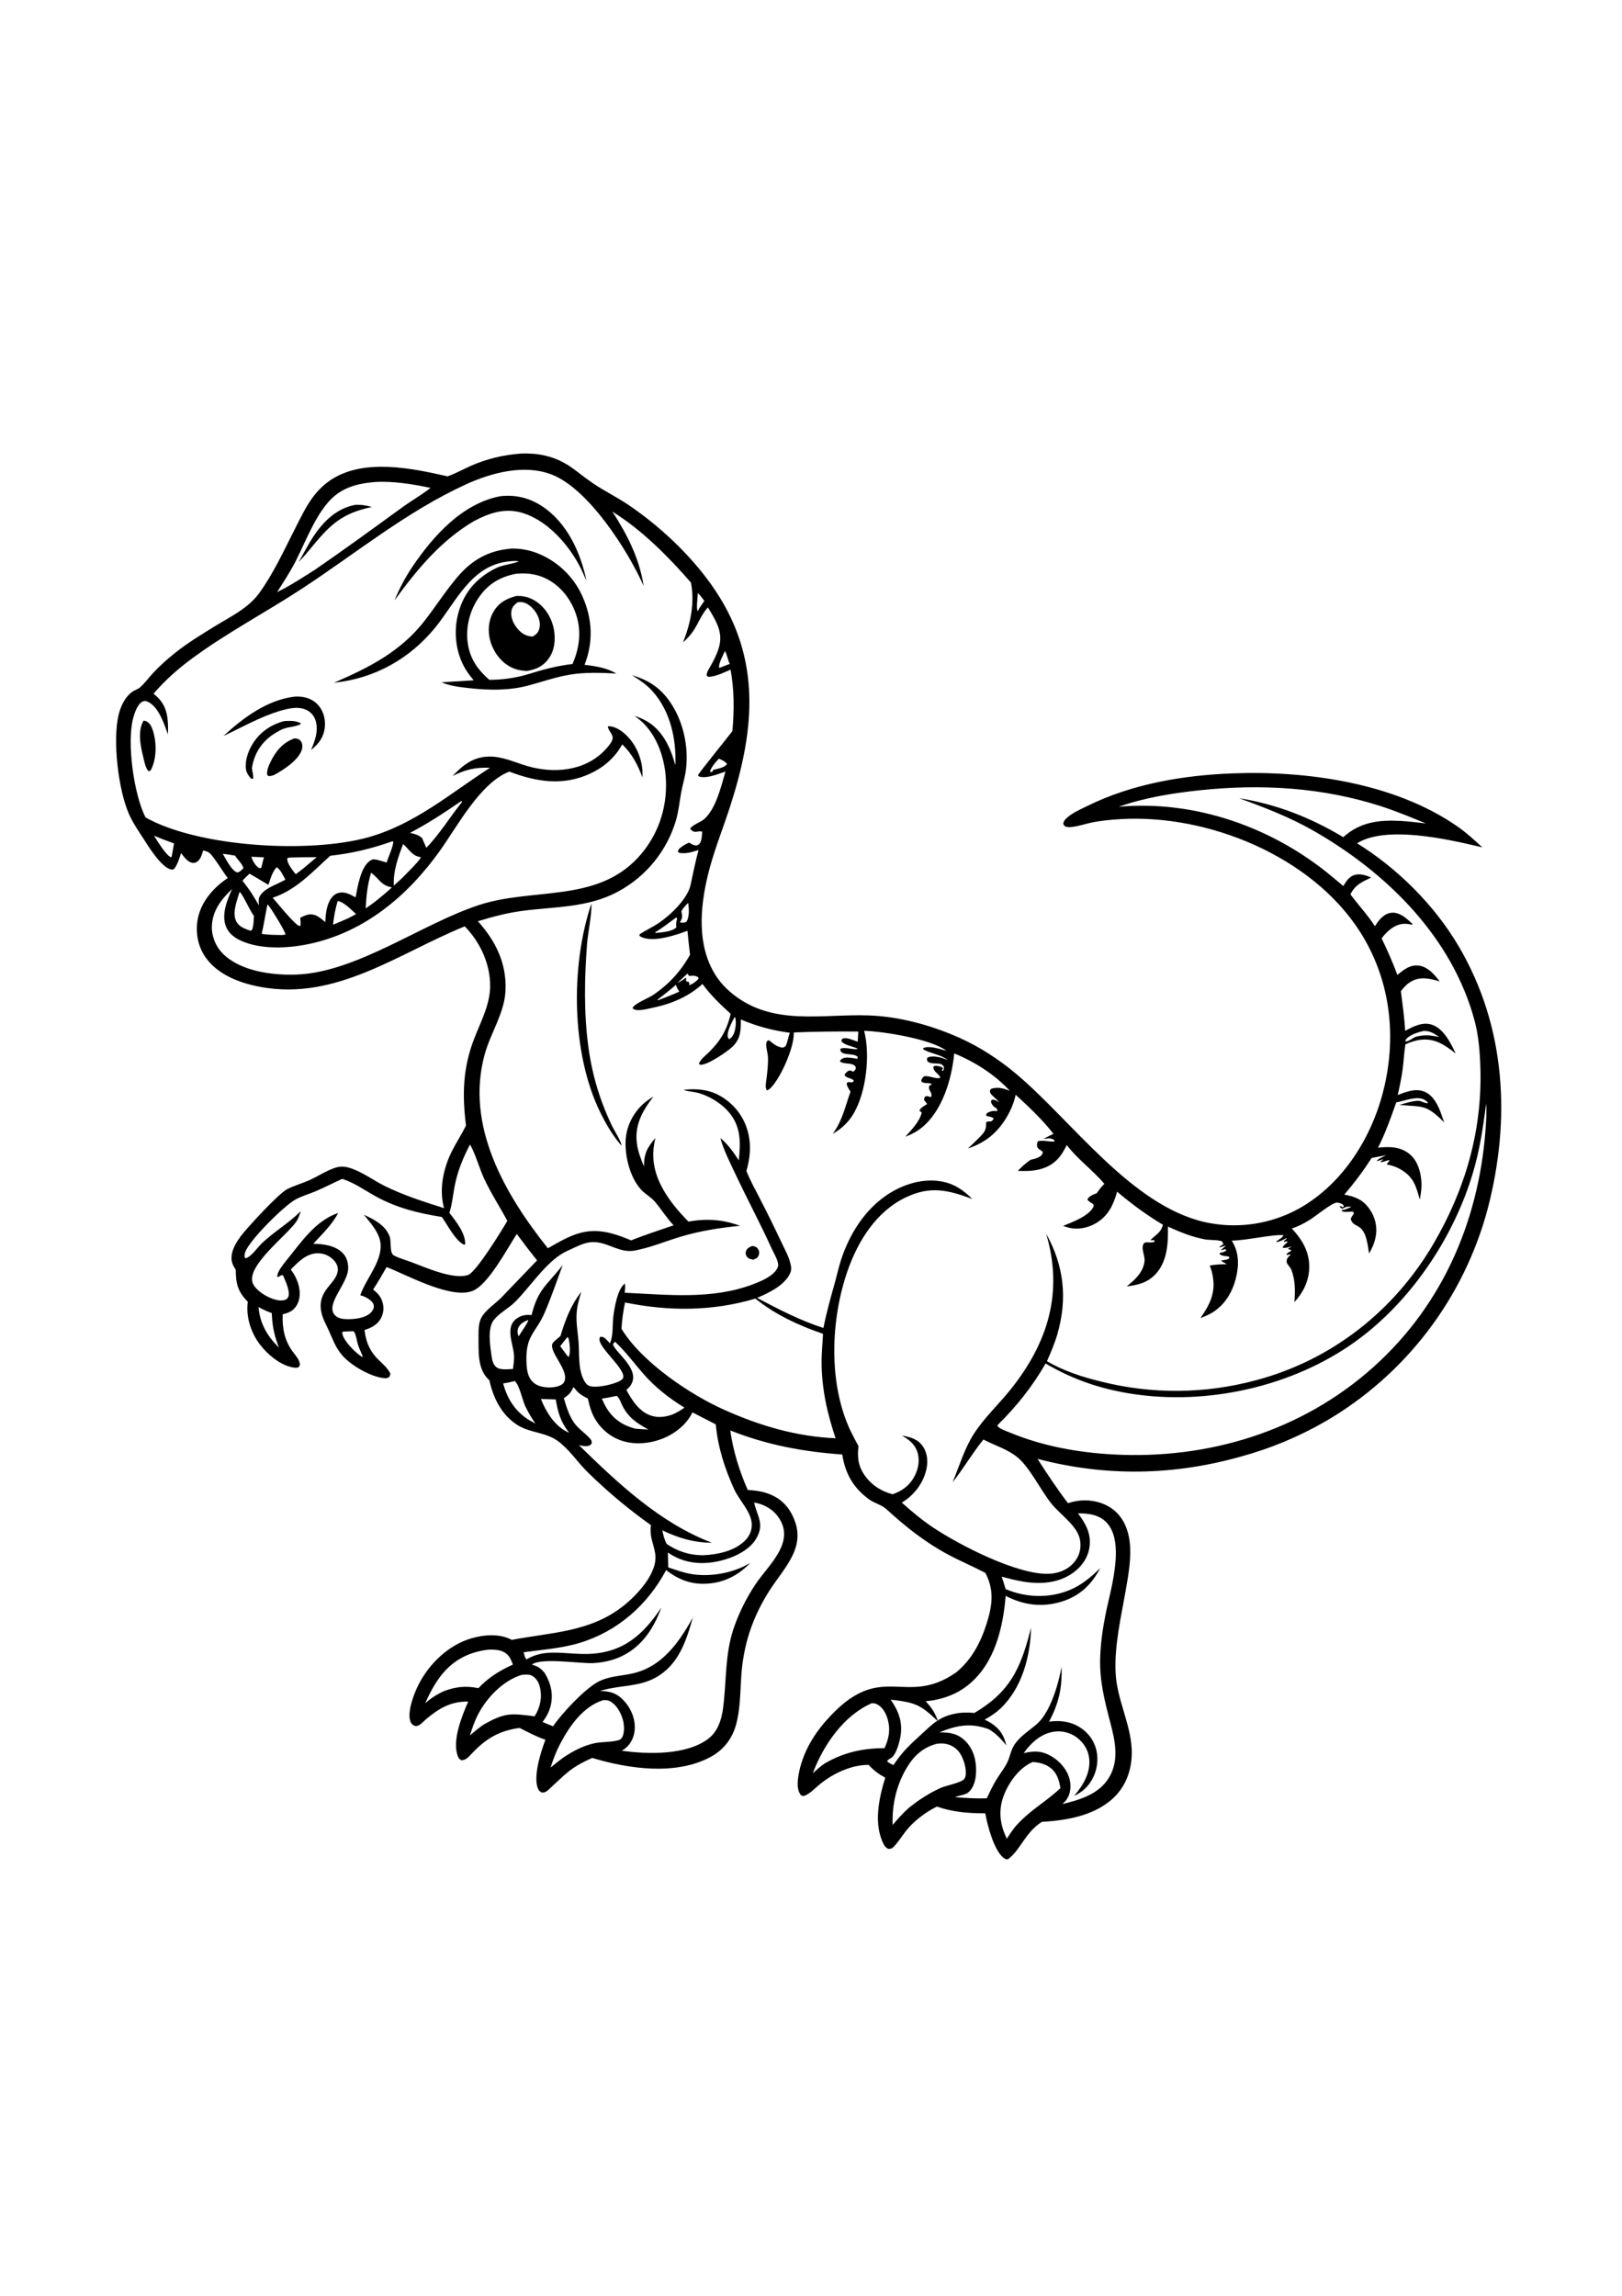 <?xml version="1.0" encoding="utf-8"?>
<!-- Generator: Adobe Illustrator 27.5.0, SVG Export Plug-In . SVG Version: 6.00 Build 0)  -->
<svg xmlns="http://www.w3.org/2000/svg" xmlns:xlink="http://www.w3.org/1999/xlink" viewBox="0 0 5000 5000" width="595" height="842" preserveAspectRatio="xMidYMid meet" data-scaled="true">
<g>
	<path d="M1921.073,2920.409l5.173-2.066c-0.07-0.332-0.133-0.663-0.212-0.995L1921.073,2920.409z"/>
	<path d="M4496.785,1878.856c-74.775-127.099-188.467-240.205-313.398-317.827c87.93-54.668,271.831-14.038,367.968,8.374
		l18.071,4.307c-25.297-23.516-50.435-46.353-78.959-66.016c-192.622-132.783-460.581-170.591-689.355-162.09
		c-153.003,5.679-310.288,32.051-448.618,100.171c-22.505,11.079-51.382,23.203-68.603,41.841
		c-3.531,3.828-5.049,7.324-6.363,12.383c1.861,5.2,2.266,7.808,8.057,9.888c5.659,2.036,13.076,1.538,18.94,0.864
		c19.668-2.251,39.18-8.926,58.521-13.12c29.282-6.343,61.606-9.268,91.538-11.025c269.726-15.82,588.735,114.487,737.294,346.391
		c90.903,141.904,113.179,309.58,76.792,472.739c-32.549,145.952-116.23,288.003-243.979,368.984
		c-2.858,1.797-5.737,3.56-8.638,5.288c-2.9,1.725-5.822,3.416-8.765,5.073c-2.939,1.657-5.9,3.276-8.882,4.858
		c-2.982,1.585-5.981,3.133-8.999,4.644c-3.021,1.51-6.058,2.983-9.111,4.419c-3.057,1.436-6.129,2.834-9.219,4.194
		c-3.089,1.361-6.195,2.684-9.316,3.97c-3.122,1.286-6.258,2.533-9.409,3.74c-3.151,1.211-6.316,2.381-9.497,3.511
		c-3.18,1.133-6.375,2.226-9.585,3.281c-3.206,1.052-6.426,2.065-9.658,3.042c-3.232,0.973-6.475,1.907-9.727,2.802
		c-3.255,0.898-6.522,1.754-9.8,2.568c-3.274,0.817-6.559,1.594-9.854,2.329s-6.597,1.431-9.907,2.085
		c-3.313,0.658-6.634,1.273-9.961,1.846c-3.327,0.573-6.66,1.107-10,1.602c-3.337,0.491-6.681,0.942-10.034,1.353
		c-3.35,0.414-6.704,0.784-10.063,1.113c-3.36,0.329-6.724,0.617-10.093,0.864c-3.366,0.248-6.735,0.455-10.107,0.62
		c-3.369,0.163-6.741,0.287-10.117,0.371c-3.375,0.081-6.751,0.122-10.127,0.122c-3.375,0-6.751-0.041-10.127-0.122
		c-3.373-0.081-6.745-0.205-10.117-0.371c-3.373-0.163-6.742-0.368-10.108-0.615c-3.369-0.247-6.733-0.535-10.093-0.864
		s-6.714-0.698-10.063-1.108c-3.35-0.413-6.694-0.866-10.034-1.357c-3.34-0.491-6.673-1.024-10-1.597
		c-3.326-0.576-6.647-1.191-9.961-1.846c-3.311-0.654-6.613-1.349-9.907-2.085c-226.895-51.899-409.009-312.06-580.317-456.215
		c-51.626-43.438-110.747-82.373-172.29-110.186c-79.688-36.011-169.424-62.065-256.587-68.945
		c-142.763-11.27-294.834,32.808-422.636-50.859c-30.161-19.746-57.378-45.181-76.582-75.889
		c-56.528-90.386-47.28-205.605-23.404-305.185c17.539-73.154,45.874-141.919,68.946-213.286
		c71.611-221.499,97.295-434.077-31.055-643.286c-67.871-110.625-174.082-212.866-281.23-285.668
		c-35.581-24.175-74.521-42.996-109.878-66.929c-54.712-37.037-79.936-69.502-148.125-85.667
		c-23.862-5.657-48.12-7.058-72.563-6.438c-54.761,4.004-107.061,15.947-157.31,38.477c-23.384,10.485-46.641,23.44-70.776,31.93
		c-109.624-25.118-253.877-55.12-355.229,7.982c-22.935,14.28-43.003,33.666-59.194,55.22
		c-22.354,29.761-38.384,63.936-55.234,96.977c-34.136,66.943-66.743,138.999-111.118,199.868
		c-33.906,46.509-87.163,71.587-135.229,101.04c-41.904,25.674-84.551,51.733-123.1,82.305c-24.263,19.243-47.798,40.22-68.903,62.9
		c-13.172,14.155-25.896,31.963-40.462,44.438c-6.412,5.488-15.46,7.69-22.414,12.505c-23.843,16.509-37.254,46.079-43.584,73.594
		c-17.831,77.5-1.072,226.064,31.514,301.865c13.097,30.469,33.507,58.774,51.279,86.714c14.644,23.023,52.233,81.9,80.656,86.411
		c4.199,0.664,5.566-1.074,9.067-3.018c10.054-14.282,15.313-31.353,20.439-47.9c9.17,11.782,21.24,29.98,37.959,30.381
		c7.5,0.181,13.926-4.492,18.306-10.181c6.196-8.042,9.106-18.94,11.914-28.535c5.923,1.875,13.35,3.706,18.433,7.334
		c13.071,9.336,43.804,61.143,57.378,78.105c-43.574,28.979-80.444,70.464-91.846,122.891c-8.794,40.41-1.377,84.834,21.855,119.15
		c38.135,56.338,108.223,82.002,172.363,93.721c232.51,42.471,424.277-104.033,628.169-187.012
		c47.217,48.257,78.594,115.674,78.301,183.818c-0.249,56.973-28.423,109.072-48.696,160.977
		c-35.566,91.064-37.837,173.535-25.771,269.013l-1.382,2.832c-12.847,25.933-28.98,50.083-41.929,75.952
		c-26.45,52.856-40.469,117.832-24.375,175.884c-61.792-19.58-122.847-38.843-181.225-67.51
		c-32.607-16.011-62.803-38.457-96.518-51.89c-13.135-5.234-26.621-9.297-40.913-8.457c-28.286,1.66-70.664,30.767-97.852,42.354
		c-22.134,9.434-46.099,16.436-67.505,27.339c-25.659,13.076-122.715,117.885-142.827,144.975
		c-10.361,13.95-19.849,29.009-24.961,45.742c-4.609,15.073-5.078,30.605,2.417,44.858c1.792,3.403,4.658,9.121,7.378,11.807
		c0.024,42.949,6.113,68.145,37.051,99.277c-6.231,46.49,9.497,95.357,37.744,132.178c24.019,31.304,66.274,66.973,107.119,71.05
		c4.258,0.425,7.573,0.098,11.636-1.377c3.999-5.171,4.771-5.884,3.423-12.813c-2.363-12.148-13.003-23.989-20.278-33.745
		c-26.68-35.781-33.457-72.876-32.144-116.553c18.496-4.678,32.271-9.917,42.822-26.899c11.904-19.16,11.792-44.029,5.703-65.117
		c-1.221-4.153-2.633-8.239-4.238-12.256c-1.605-4.02-3.395-7.956-5.371-11.807c-1.976-3.848-4.129-7.596-6.46-11.245
		c-2.331-3.646-4.827-7.175-7.49-10.586c22.505-22.925,47.451-49.458,81.953-50.181c19.424-0.405,36.665,6.822,50.098,20.86
		c7.749,8.101,13.506,18.393,13.076,29.902c-1.631,43.745-66.226,60.781-50.513,132.393c4.082,18.604,14.209,36.367,22.036,53.608
		c12.661,27.881,21.392,53.769,41.655,77.339c27.383,31.86,88.901,67.251,130.361,70.844c4.868,0.42,8.53-0.405,13.1-2.178
		c4.39-5.239,4.58-5.566,5.083-12.373c-7.827-15.361-19.023-25.684-31.45-37.285c-29.971-27.979-43.159-56.23-48.062-96.528
		c22.466-7.397,41.533-16.948,52.212-39.521c8.15-17.217,7.871-36.484,0.615-53.926c-5.547-13.345-15.195-22.534-26.255-31.411
		c14.795-22.593,28.193-45.83,41.572-69.277c64.048,25.073,200.469,100.796,266.377,72.925
		c48.11-20.347,106.055-131.04,134.927-174.995c20.205,27.643,41.027,54.814,62.466,81.514l-110.239,114.717
		c-18.999,19.39-48.037,37.627-61.265,61.401c-8.428,15.146-9.199,37.563-8.95,54.692c0.664,46.323-4.932,101.777,30.693,136.094
		l2.715,2.597c11.885,54.453,37.949,107.285,86.616,137.983c38.94,24.561,85.185,21.426,123.516,48.53
		c34.975,24.731,60.747,64.815,91.201,95.029c30.534,30.065,62.22,58.864,95.058,86.396c32.839,27.53,66.724,53.705,101.655,78.526
		c-4.683,37.339,7.544,53.218,13.105,87.48c9.722,59.932-57.163,129.453-99.971,162.934
		c-101.47,79.375-221.45,80.161-342.094,103.164c-37.339-20.2-86.372-16.152-125.708-4.37
		c-69.604,20.84-127.305,76.421-160.493,140.034c-14.302,27.412-36.348,83.833-26.738,114.434
		c2.065,6.577,5.776,11.343,12.163,14.18c3.633,1.611,7.051,1.587,10.869,0.308c10.024-3.364,19.458-15.137,27.656-21.875
		c39.937-32.852,75.195-53.34,127.964-52.535c-19.268,43.838-51.25,122.276-31.338,169.805c2.5,5.972,4.927,8.071,10.474,11.089
		c14.556-0.449,22.798-10.971,32.134-20.874c43.359-46.001,83.564-70.063,147.104-78.887c26.084,13.217,51.841,27.046,79.604,36.474
		c-13.467,35.552-39.473,115.225-22.178,152.212c2.632,5.63,6.035,7.803,11.387,10.507c10.068,0.45,14.653-3.486,21.963-10.151
		c51.982-47.368,64.942-66.382,133.271-96.543c111.509,33.633,256.577,54.966,364.248-2.739
		c39.351-21.089,65.947-54.507,78.31-97.368c14.272-49.473,13.189-102.842,16.895-153.843c1.253-18.805,3.44-37.502,6.563-56.089
		c3.122-18.584,7.161-36.968,12.119-55.151c14.102-51.177,37.075-101.279,65.322-146.177
		c49.424-78.555,125.981-142.896,69.053-244.511c-18.262-32.588-46.811-52.603-82.266-62.5c-16.748-4.673-33.721-6.348-51.025-7.364
		c-25.791-59.038-44.819-119.604-53.867-183.544c113.892,45.034,223.672,65.415,345.283,74.184
		c9.204,59.419,34.272,103.081,83.144,138.603c16.577,12.051,37.837,16.05,52.603,29.58
		c59.722,54.702,120.068,102.647,191.772,140.889c37.241,19.864,76.318,36.157,113.613,55.811
		c28.096,53.418,21.45,100.649,3.911,156.23c-18.364,58.178-46.23,111.606-94.17,150.591
		c-159.937,111.254-231.26-45.264-402.071,150.225c-40.605,46.47-71.611,101.069-82.934,162.261
		c-3.628,19.595-7.124,47.417,5.679,64.243c2.69,3.535,4.707,3.16,8.76,4.209c18.423-4.887,35.005-23.701,49.644-35.688
		c41.04-33.618,97.534-60.727,151.406-60.41c15.586,17.207,30.893,28.291,51.147,39.487c-19.57,62.734-36.968,143.95-4.365,205.869
		c3.369,6.392,6.919,9.941,13.315,13.408c7.617,0.142,11.182-0.4,16.694-5.981c14.028-14.208,25.239-32.515,37.53-48.32
		c24.023-30.903,60.923-58.696,95.996-75.957c50.034,17.148,96.46,20.795,149.194,20.747c6.27,35.63,26.797,115.371,56.997,137.686
		c4.629,3.423,7.398,4.458,13.213,3.858c38.936-28.97,52.544-82.666,104.512-115.298c80.346-4.272,173.13-21.05,230.019-83.559
		c34.99-38.442,49.36-90.566,46.567-141.826c-4.341-79.639-45.322-152.085-49.428-232.515
		c-4.385-85.796,16.699-172.837,31.318-256.978c8.344-48.037,17.69-99.355,11.987-148.105c-4.243-36.255-18.301-71.734-46.65-95.957
		c-28.935-24.722-69.165-34.575-106.528-31.04c-12.642,1.196-24.97,4.184-37.09,7.905c-33.628-44.141-63.882-89.858-93.872-136.533
		c210.186,55.069,418.408,51.797,627.588-7.251c22.558-6.155,44.899-13.024,67.021-20.605c22.119-7.581,43.976-15.859,65.571-24.834
		c21.595-8.975,42.881-18.628,63.857-28.96c20.98-10.329,41.608-21.317,61.885-32.964c7.647-4.43,15.238-8.954,22.773-13.569
		c7.539-4.619,15.018-9.33,22.437-14.131c7.422-4.802,14.782-9.692,22.08-14.673c7.301-4.98,14.539-10.05,21.714-15.21
		c7.178-5.159,14.29-10.407,21.338-15.742c7.044-5.335,14.023-10.755,20.938-16.26c6.914-5.508,13.76-11.099,20.537-16.773
		c6.777-5.674,13.482-11.429,20.117-17.265c6.634-5.84,13.196-11.759,19.688-17.759c6.488-6.003,12.902-12.082,19.243-18.237
		c6.338-6.159,12.601-12.395,18.789-18.706c6.185-6.312,12.293-12.699,18.325-19.16c6.029-6.461,11.978-12.997,17.847-19.605
		c5.869-6.608,11.657-13.286,17.363-20.034c5.706-6.751,11.328-13.571,16.865-20.459c5.537-6.888,10.988-13.845,16.353-20.869
		c5.368-7.021,10.647-14.108,15.84-21.26c5.192-7.152,10.296-14.367,15.313-21.645c5.016-7.275,9.941-14.612,14.775-22.012
		c4.833-7.399,9.577-14.855,14.229-22.368c4.651-7.516,9.21-15.088,13.677-22.715c4.466-7.627,8.837-15.308,13.115-23.042
		c4.277-7.735,8.458-15.521,12.544-23.36c4.085-7.835,8.075-15.721,11.968-23.657c3.89-7.933,7.684-15.915,11.382-23.945
		c3.695-8.027,7.29-16.1,10.786-24.219c3.5-8.115,6.896-16.273,10.19-24.472c3.298-8.2,6.494-16.439,9.59-24.717
		c3.092-8.281,6.083-16.598,8.974-24.951c2.891-8.35,5.679-16.735,8.364-25.156c2.682-8.421,5.262-16.874,7.74-25.356
		c2.477-8.486,4.848-17,7.114-25.542C4657.532,2412.602,4642.635,2126.767,4496.785,1878.856z M2266.825,2099.237
		c1.909,10.137,1.782,19.829,0.107,30.039c-2.51,15.322-6.26,26.641-18.921,35.928c-2.202-2.49-4.067-4.829-4.624-8.257
		c-2.715-16.777,13.388-45.488,21.137-60.317L2266.825,2099.237z M2198.817,1334.838l-3.252,6.074l-5.093,0.41l0.049,2.148
		c-0.625-1.568-1.216-3.154-1.787-4.741c6.704-16.084,15.537-25.962,27.339-38.471c8.242,3.862,20.039,8.691,24.961,16.201
		C2233.988,1328.432,2211.713,1331.362,2198.817,1334.838z M2249.589,1008.208c-8.438,3.003-16.748,6.46-25.083,9.732
		c-2.363,1.323-4.917,1.675-7.534,2.295c-3.496-10.884,12.783-40.366,17.803-51.768
		C2241.405,979.706,2243.246,995.678,2249.589,1008.208z M2151.083,790.122c7.827,6.563,13.945,15.957,20.2,24.023
		c-5.278,7.183-10.161,14.727-15.205,22.08c-1.699,3.516-3.594,6.548-5.708,9.824
		C2145.863,832.866,2150.717,804.824,2151.083,790.122z M911.049,692.392c30.747-60.132,56.05-130.468,100.386-182.148
		c37.749-44.003,87.578-57.928,143.496-62.456c56.631-3.688,117.041,6.44,172.265,17.998
		c-27.505,21.728-59.063,39.585-87.554,60.269c-89.267,64.789-178.159,129.829-269.16,192.211
		c-37.949,23.955-75.942,49.067-116.304,68.804C873.891,756.01,894.287,725.185,911.049,692.392z M529.541,1601.029l-2.544,3.237
		c-14.775-5.332-43.322-52.329-52.264-66.684c20.208,8.906,40.95,16.367,61.663,23.994L529.541,1601.029z M686.679,1593.598
		c12.612,1.118,25.278,3.579,37.807,5.498c7.759,11.978,22.046,25.01,25.952,38.261l-4.976,5.401
		c-4.922,4.194-7.778,7.256-14.365,8.335C712.231,1643.661,697.075,1610.146,686.679,1593.598z M827.294,1689.169
		c6.567-19.209,11.773-38.979,25.498-54.443c12.29,7.969,20.054,25.869,27.075,38.34c-23.281,13.76-56.074,23.042-73.975,43.779
		c-10.254,11.88-8.931,21.104-7.49,35.684c-7.407-12.641-15.225-25.068-22.861-37.573c-8.652-13.34-18.56-25.918-28.101-38.638
		c6.802-7.617,14.487-14.531,21.86-21.597C788.837,1665.795,807.88,1677.851,827.294,1689.169z M774.887,1602.646l38.604,1.675
		c-2.847,10.19-5.083,20.595-7.539,30.888l-3.032,2.861c-2.793-0.542-3.022-0.4-5.908-2.016
		C787.338,1630.634,777.709,1613.026,774.887,1602.646z M1018.046,1599.57c69.092-7.876,125.703-21.538,191.142-44.419l2.959,0.425
		c1.147,13.12-15.684,49.175-20.269,64.829c-11.689-3.013-25.586-8.369-37.417-9.727c-5.42-0.625-10.039,1.455-14.39,4.561
		c-28.506,20.322-37.734,80.063-43.936,112.573c-12.251-6.904-25.923-14.614-40.347-15.068
		c-11.216-0.352-21.211,3.203-29.189,11.172c-19.238,19.223-23.057,54.179-23.716,80.166c-8.838-7.393-20.073-17.105-30.884-21.255
		c-17.559-6.733-30.84,0.239-46.509,7.69c0.625,8.155,2.397,17.861,0.063,25.703c-7.197-0.928-10.249-5.029-15.737-9.619
		c-25.181-23.721-46.391-51.738-69.355-77.593C913.281,1705.023,962.836,1649.164,1018.046,1599.57z M885.673,1607.094l5.557-1.831
		c28.276-1.24,56.772-1.011,85.078-1.382l-31.284,26.338c-10.752,9.341-21.948,17.808-33.374,26.289
		c-2.456-2.886-4.766-5.703-6.987-8.774C897.299,1637.529,883.706,1619.989,885.673,1607.094z M1207.91,1696.918
		c-13.843,13.838-29.419,25.947-44.541,38.345c-11.645,9.512-23.755,18.076-36.108,26.631c1.929-37.749,5.435-73.799,16.709-110.015
		C1168.974,1669.682,1173.476,1690.873,1207.91,1696.918z M1097.656,1779.208c-7.988,4.649-16.289,8.779-24.492,13.047
		c-15.327,7.036-31.089,13.296-46.641,19.839c2.856-24.946,7.051-49.502,14.761-73.438
		C1062.407,1743.627,1081.538,1765.033,1097.656,1779.208z M880.004,1842.465l-10.254,1.309
		c-21.143-0.249-42.085-0.195-63.037-3.413c7.065-29.985,11.465-60.889,17.773-91.099c2.451,2.495,4.639,5.366,6.763,8.135
		C838.872,1767.338,880.957,1834.984,880.004,1842.465z M782.724,1784.804c-0.664,12.31-0.708,26.572-4.199,38.403
		c-1.499,5.078-1.27,4.976-6.182,7.593c-18.042-6.768-35.464-11.523-44.639-30.225c-12.393-25.259,3.164-64.824,10.967-89.868
		C751.059,1722.704,768.242,1765.58,782.724,1784.804z M796.953,2990.467c13.393,7.476,26.392,13.33,40.82,18.54
		c1.465,39.868,7.476,69.062,22.178,106.187C823.642,3079.95,801.333,3041.288,796.953,2990.467z M1116.206,3144.046l-10.684-7.607
		c-1.973-1.577-3.955-3.149-5.854-4.814c-15.488-13.599-43.345-41.656-44.985-62.764l2.451-2.73l23.589-1.015l8.14-0.268
		c1.069,0.859,2.446,1.44,3.208,2.583c5.166,7.769,8.145,28.086,11.079,37.705c4.019,13.184,10.313,25.264,15.327,38.1
		L1116.206,3144.046z M1443.818,2891.048c-44.014,16.606-131.187-22.437-174.263-38.564c-17.739-6.646-38.042-12.285-54.868-20.772
		c-15.01-7.568-7.603-42.768-13.569-58.657c-13.232-35.259-47.349-52.412-79.38-67.031c15.938,19.429,33.398,39.195,43.979,62.193
		c29.419,63.94-33.589,125.381-54.121,182.954c-0.327,0.918-0.625,1.846-0.938,2.769c9.751,2.783,18.584,6.392,26.846,12.364
		c7.153,5.176,14.541,11.763,14.873,21.343c0.273,8.076-4.512,15.332-10.156,20.654c-18.105,17.061-50.791,19.917-74.722,19.36
		c-12.744-0.298-26.953-2.866-35.752-12.974c-29.58-33.97,41.553-96.782,41.592-144.341c0.015-17.271-4.922-34.575-17.422-46.953
		c-22.998-22.769-59.434-27.734-90.161-28.062c26.899-29.438,58.32-59.214,76.646-94.878
		c-71.333,23.999-115.952,92.891-161.592,148.804c-8.623,10.918-23.735,29.565-25.791,43.218c-0.615,4.072-0.884,2.578,1.577,5.649
		l11.934-6.406l4.107,1.455c6.973,16.421,16.084,35.44,17.612,53.345c0.698,8.189-0.752,12.979-6.24,19.316
		c-13.364,7.012-27.236,4.321-41.226-0.102c-21.475-6.792-52.891-25.84-62.842-47.129
		c-24.531-52.49,103.672-148.486,132.881-190.693c6.958-10.049,10.566-21.626,14.419-33.101
		c-36.86,36.807-82.124,63.145-119.878,98.77c-14.165,13.36-31.855,41.641-50.176,46.382l-2.988-2.661
		c-0.62-6.313-0.142-11.02,2.012-16.924c13.584-37.236,117.94-140.283,153.047-160.508c19.971-11.499,42.407-17.246,63.555-26.27
		c27.871-11.885,54.678-25.757,82.227-38.33c38.022,12.29,70.894,36.367,105.757,55.376c64.214,35.01,129.678,50.528,201.182,62.168
		c17.153,23.726,41.87,73.545,68.867,85.767l3.12-2.251c1.03-33.789-29.243-71.182-48.687-96.27
		c8.574-26.538,10.947-54.805,16.177-82.138c8.813-46.05,25.679-87.026,47.393-128.35c14.478,23.154,30.01,75.84,42.954,103.838
		c20.977,45.371,48.56,87.3,72.119,131.338C1547.363,2753.568,1468.022,2881.913,1443.818,2891.048z M1627.514,3336.566
		c-41.24-27.451-63.418-63.696-76.655-110.825c12.202-1.514,23.623-4.224,35.469-7.354c13.872,8.877,24.399,59.395,32.275,76.216
		c9.087,19.404,19.839,37.28,31.856,54.985L1627.514,3336.566z M1597.529,3054.94c5.425-13.5,18.184-19.717,30.806-24.931
		c1.475,5.581-24.326,41.484-29.414,50.522C1595.024,3072.186,1594.057,3063.597,1597.529,3054.94z M1748.427,3375.125
		c-39.263-19.351-65.703-62.364-81.05-101.582l45.815,1.66c6.348,39.682,15.64,70.171,40.908,102.119
		C1751.547,3376.517,1751.21,3376.498,1748.427,3375.125z M1368.993,4173.768c-22.183,10.127-40.049,21.675-58.423,37.715
		c13.726-29.907,28.613-59.487,49.024-85.469c37.451-47.661,85.81-72.622,145.517-79.741c13.726-0.864,32.217,0.151,44.751,5.693
		c18.74,8.281,24.453,22.456,31.294,40.215c-41.719,18.843-74.751,39.409-106.465,72.696
		C1435.214,4157.127,1406.537,4160.252,1368.993,4173.768z M1647.948,4251.688c-73.765-9.478-90.674-12.07-157.866,25.928
		c-14.727,10.142-28.018,21.216-41.411,33.046c6.904-22.597,14.424-44.472,25.4-65.458c27.275-52.129,76.66-103.281,133.809-121.265
		c10.444-0.771,23.271-2.505,32.764,2.935c12.993,7.456,20.474,20.942,23.74,35.161
		C1671.747,4194.08,1665.224,4224.319,1647.948,4251.688z M1911.498,4323.118c-13.115,7.896-58.101,7.212-75.864,10.849
		c-36.943,7.559-67.754,23.907-98.891,44.59c-13.491,9.775-26.401,20.586-39.482,30.923c8.047-25.459,17.197-49.604,29.683-73.286
		c28.945-54.902,70.889-115.288,132.788-134.36c3.447-0.132,6.948-0.356,10.391,0.093c13.745,1.802,27.002,15.176,34.297,26.123
		c15.259,22.891,23.223,51.675,17.046,78.936C1920.019,4313.357,1917.392,4319.568,1911.498,4323.118z M2395.424,3632.425
		c62.485,79.692-26.084,151.455-66.919,212.929c-6.999,10.508-13.654,21.229-19.966,32.163
		c-6.315,10.934-12.272,22.058-17.871,33.374c-5.602,11.318-10.835,22.803-15.698,34.453c-4.867,11.65-9.355,23.444-13.467,35.381
		c-27.363,81.567-21.621,161.196-32.358,244.487c-4.668,36.211-16.133,73.34-46.46,96.133
		c-67.412,50.668-187.222,47.505-265.947,36.333c4.302-2.603,8.394-5.366,12.29-8.56c16.909-13.862,26.167-35.381,27.588-56.929
		c2.114-31.948-10.703-63.501-31.919-87.09c-22.485-24.995-43.208-30.566-75.19-31.763c3.247-0.928,6.499-1.777,9.756-2.666
		c54.614-14.888,111.172-10.059,162.3-38.594c70.073-39.106,93.931-112.324,114.229-185.098
		c-11.432,21.234-23.973,41.79-37.622,61.67c-36.353,52.153-81.055,94.531-144.297,110.015c-20.02,4.897-40.781,6.934-61.026,10.757
		c-18.257,3.447-36.66,8.608-52.822,17.993c-41.411,24.048-108.208,95.576-135.215,134.956c-10.923-4.102-21.65-8.809-32.427-13.281
		c11.519-14.521,20.034-30.62,24.693-48.579c9.57-36.934,0.849-71.284-18.423-103.096c-11.709-13.184-18.838-18.95-35.713-24.077
		l-3.413-1.006c27.954-22.373,148.418-2.817,187.847-4.614c29.917-1.363,59.712-7.695,86.958-20.298
		c63.525-29.375,101.187-86.587,124.219-150.596c-57.603,85.674-118.96,139.341-226.064,142.651
		c-25.698,0.796-51.635-1.895-77.3-3.184c-41.04-2.061-72.851-1.88-109.888,18.628c-0.801,0.444-1.592,0.903-2.388,1.357
		c-5.356-5.22-6.738-14.932-8.672-22.075c57.637-7.881,117.109-11.944,172.969-28.887
		c116.997-35.479,209.336-117.397,266.211-224.209c35.61,27.559,72.642,43.057,118.208,42.105
		c56.25-1.177,102.549-24.063,141.054-64.033c-5.348,2.955-10.745,5.819-16.191,8.589c-49.023,24.766-114.512,34.839-168.594,24.893
		c-23.154-4.258-45.605-12.49-67.925-19.829l-1.216-45.962c2.34,1.556,4.695,3.087,7.065,4.594
		c46.299,29.614,100.078,33.667,152.813,21.397c40.156-9.341,89.844-31.123,111.802-67.798
		c27.163-45.366,4.863-67.104-5.244-109.951c-0.176-0.737-0.332-1.479-0.493-2.222
		C2351.39,3596.912,2378.69,3611.087,2395.424,3632.425z M2263.798,3553.099c15.4,33.393,51.44,67.676,53.51,104.966
		c1.069,19.341-5.894,36.43-19.14,50.395c-32.393,34.136-87.095,45.054-132.124,46.802c-41.304-0.371-76.768-11.709-110.83-34.761
		c-7.354-13.506-10.62-27.011-13.35-41.934c50.732,24.048,96.445,37.735,152.71,38.194
		c-159.883-60.938-289.443-183.252-410.088-300.918c8.618,2.085,17.905,4.233,26.821,2.788c6.411-1.035,8.799-2.861,12.661-7.842
		c-0.107-3.384,0.513-6.875-1.338-9.839c-10.112-16.143-39.131-33.565-53.603-54.942c-15.278-22.563-23.408-49.033-30.913-74.936
		c15.273-10.088,22.266-17.207,29.487-34.126c4.111,3.354,7.456,8.969,11.245,12.876c9.936,10.239,20.591,16.245,33.213,22.383
		c2.71,11.606,5.566,23.213,9.385,34.512c0.794,2.386,1.647,4.751,2.558,7.095c0.912,2.344,1.882,4.663,2.91,6.958
		c1.026,2.298,2.109,4.567,3.252,6.807c1.14,2.243,2.334,4.455,3.584,6.636c1.25,2.185,2.554,4.334,3.911,6.45
		c1.357,2.116,2.767,4.197,4.229,6.245c1.462,2.048,2.974,4.057,4.536,6.03c1.563,1.969,3.172,3.899,4.829,5.791
		s3.361,3.74,5.112,5.547c1.748,1.807,3.542,3.569,5.381,5.288c1.836,1.715,3.714,3.385,5.635,5.01
		c1.921,1.624,3.88,3.2,5.879,4.727c1.999,1.526,4.035,3.001,6.108,4.424c2.074,1.426,4.18,2.798,6.318,4.116
		c2.142,1.322,4.315,2.588,6.519,3.799c2.204,1.211,4.437,2.366,6.699,3.467c43.193,20.884,94.048,18.682,138.438,2.632
		c40.02-14.468,78.706-43.843,97.148-82.807l71.982,37.002C2212.777,3421.986,2234.467,3489.515,2263.798,3553.099z
		 M1747.46,3138.919l-20.532-27.949c7.163-9.624,15.005-18.911,22.48-28.306c2.437,2.285,3.032,3.984,3.863,7.197
		c3.213,12.485,6.084,43.432-0.356,54.707L1747.46,3138.919z M1889.433,3104.564l6.367-7.388
		c31.514,29.141,57.891,64.956,85.972,97.319c36.885,42.515,80.229,76.421,128.027,105.786
		c-11.348,8.408-22.241,14.698-35.073,20.591c-21.631,7.881-43.848,11.553-66.289,4.59c-37.407-11.606-60.068-47.217-77.578-79.78
		c4.771-4.248,9.575-8.525,13.12-13.896C1976.84,3181.966,1895.077,3130.477,1889.433,3104.564z M1998.773,3367.615
		c-13.726-0.22-27.183-1.138-40.85-2.422c-7.705-2.324-15.522-4.619-22.969-7.695c-39.907-16.47-63.818-45.835-79.668-85.039
		c14.351-1.616,28.472-4.864,42.602-7.798l2.842-0.576c7.837,4.409,13.452,21.216,17.529,29.604
		C1935.912,3329.998,1963.993,3349.232,1998.773,3367.615z M2234.911,3308.128c-108.686-47.949-257.524-149.155-319.121-250.669
		c1.353-27.031,5.449-54.698,10.952-81.182c134.531,27.441,269.561,27.603,401.777-12.017
		c61.386,49.707,134.238,83.027,208.437,108.633c-1.137,28.252-4.238,56.289-4.302,84.624
		c-0.176,82.617,16.977,159.444,43.12,237.192C2456.19,3389.715,2343.602,3356.566,2234.911,3308.128z M2726.752,4349.627
		c-68.647,0.669-124.79,12.886-184.692,47.378c-13.076,9.062-24.746,19.575-36.646,30.098l1.816-4.663
		c33.359-85.005,94.292-173.833,180.429-211.304c4.604,0.327,9.268,0.459,13.574,2.329c15.542,6.748,26.294,22.485,31.997,37.802
		C2746.171,4286.028,2741.83,4316.692,2726.752,4349.627z M2799.872,4535.31c-17.773,15.645-32.959,33.37-48.252,51.348
		c-2.08-61.192,10.894-120.454,41.895-173.653c22.524-38.642,50.147-65.088,94.36-76.728c4.565-0.498,9.175-0.977,13.774-0.972
		c19.897,0.024,37.808,7.451,51.318,22.11c15.093,16.376,25.933,50.458,24.17,72.637c-0.435,5.43-2.011,12.563-6.323,16.396
		c-12.49,11.118-54.888,18.291-73.506,26.963C2861.488,4490.09,2830.404,4510.325,2799.872,4535.31z M3130.858,4590.374
		c-9.834,12.549-18.921,24.941-27.075,38.647c-2.028-4.284-3.973-8.603-5.835-12.959c-17.417-40.961-19.155-82.729-2.178-124.243
		c16.182-39.561,47.129-82.168,87.554-99.311c18.086,1.084,36.133,5.034,51.284,15.425c22.881,15.693,30.088,39.097,34.287,65.058
		C3222.855,4516.6,3177.411,4538.411,3130.858,4590.374z M3392.806,3640.047c86.192,49.36,30.278,220.747,15.107,297.588
		c-8.496,43.042-14.971,87.49-16.479,131.357c-2.514,73.267,13.745,135.405,32.11,205.391
		c14.585,55.576,26.621,114.36-5.205,166.597c-31.025,50.923-88.901,67.666-143.276,81.211c4.864-4.834,10.044-9.766,13.818-15.523
		c11.328-17.27,13.247-40.195,8.506-59.902c-7.226-30.044-29.023-55.562-55.171-71.241c-29.902-17.934-53.877-18.008-86.465-10.454
		l1.997-2.807c22.056-30.557,53.028-57.905,91.709-63.228c1.582-0.222,3.167-0.4,4.756-0.537c1.592-0.143,3.185-0.244,4.78-0.303
		c1.595-0.059,3.19-0.079,4.785-0.059c1.598,0.02,3.193,0.081,4.785,0.181c1.592,0.098,3.182,0.237,4.771,0.42
		c1.585,0.179,3.166,0.399,4.741,0.659c1.576,0.257,3.143,0.555,4.702,0.894s3.111,0.716,4.653,1.133
		c1.54,0.413,3.07,0.868,4.59,1.362c1.517,0.492,3.021,1.022,4.512,1.592c1.494,0.566,2.972,1.17,4.434,1.812
		c1.461,0.645,2.905,1.323,4.331,2.036c1.429,0.716,2.839,1.466,4.229,2.251c1.387,0.788,2.755,1.608,4.106,2.461
		c1.348,0.853,2.674,1.74,3.979,2.661c1.302,0.921,2.581,1.875,3.838,2.861c20.054,15.591,33.609,38.403,36.133,63.803
		c4.448,44.81-19.15,82.026-46.416,114.791c16.724-8.096,30.703-17.856,42.637-32.266c1.344-1.644,2.648-3.322,3.911-5.034
		c1.26-1.708,2.477-3.449,3.653-5.22c1.175-1.771,2.306-3.569,3.394-5.395c1.084-1.826,2.124-3.68,3.12-5.562
		c0.993-1.878,1.938-3.779,2.837-5.703c0.899-1.927,1.748-3.874,2.549-5.84c0.804-1.97,1.558-3.957,2.261-5.962
		c0.703-2.005,1.356-4.027,1.958-6.064c0.602-2.038,1.154-4.09,1.655-6.158c0.501-2.063,0.951-4.139,1.348-6.225
		c0.397-2.09,0.742-4.187,1.035-6.29c0.293-2.106,0.534-4.217,0.723-6.333c0.185-2.119,0.321-4.24,0.405-6.362
		c0.081-2.123,0.11-4.247,0.088-6.372s-0.099-4.25-0.229-6.372c-0.127-2.119-0.308-4.235-0.542-6.348
		c-0.209-1.894-0.466-3.782-0.772-5.664c-0.306-1.881-0.659-3.753-1.059-5.616c-0.401-1.861-0.846-3.714-1.338-5.557
		c-0.495-1.839-1.037-3.665-1.626-5.478c-0.586-1.813-1.218-3.61-1.895-5.391c-0.68-1.78-1.403-3.543-2.168-5.288
		c-0.768-1.745-1.58-3.468-2.436-5.171c-0.856-1.703-1.753-3.382-2.691-5.039c-0.941-1.657-1.924-3.29-2.949-4.897
		c-1.022-1.608-2.085-3.188-3.188-4.741c-1.104-1.553-2.246-3.078-3.427-4.575c-1.182-1.494-2.399-2.959-3.652-4.395
		c-1.257-1.433-2.549-2.832-3.877-4.199c-1.325-1.371-2.684-2.705-4.077-4.004c-1.397-1.298-2.824-2.562-4.282-3.789
		c-1.458-1.224-2.946-2.413-4.463-3.564c-31.196-23.999-66.426-28.906-104.316-24.17c30.566-56.865,40.625-104.375,38.531-168.643
		c-9.316,52.617-34.707,140.815-76.533,176.582c-23.223,19.858-48.804,35.361-66.982,60.586
		c-13.394,18.584-14.761,40.43-25.098,60.043c-8.906,16.905-21.382,32.691-31.465,49.019
		c-11.616,18.818-20.928,38.917-30.415,58.862c-32.852,0.952-65.142-0.668-97.808-3.798c12.417-5.493,31.47-6.04,41.416-14.839
		c17.656-15.611,22.813-40.786,23.467-63.296c0.991-33.833-7.563-68.34-31.704-93.228c-24.053-24.79-49.014-28.238-81.675-28.154
		c54.673-21.753,95.269-30.313,152.266-9.854c23.022,13.477,37.334,29.663,54.448,49.805c-1.597-5.669-3.208-11.353-5.181-16.905
		c-10.864-30.571-32.949-49.14-61.665-62.143c18.364-10.44,34.512-20.889,49.819-35.518
		c65.136-62.241,91.279-160.146,92.925-247.686c-0.853,3.506-1.73,7.007-2.632,10.503
		c-30.23,118.052-64.556,188.726-171.938,252.036c-20.659-2.217-40.63-1.758-61.035,2.456c-21.627,4.464-37.705,11.48-51.95,20.691
		c0.316,0.914,0.638,1.817,0.945,2.751c-0.701-0.676-1.392-1.339-2.08-2c-17.709,11.675-32.709,26.768-52.271,44.602
		c-35.156,32.056-56.445,52.358-83.091,92.085c-6.753-3.34-14.141-6.172-19.434-11.665c3.018-6.592,9.023-7.212,14.361-11.656
		c14.141-11.757,23.008-44.756,26.401-62.832c8.306-44.238-4.717-79.302-29.702-115.425c73.577,8.25,91.452,14.746,143.736,64.89
		c0.379-0.25,0.754-0.504,1.135-0.751c-8.225-23.755-19.688-41.092-37.156-59.241c49.756-4.448,96.919-21.05,135.41-53.613
		c78.291-66.24,103.257-173.838,111.274-271.279c54.854,28.794,112.7,36.313,172.524,17.813
		c55.757-17.246,92.378-52.324,118.95-103.335c-27.92,27.563-57.749,52.651-94.375,67.705
		c-63.369,26.045-134.59,23.447-197.061-2.886c-3.696-12.856-8.159-25.552-12.309-38.271c21.709,5.567,43.589,11.318,65.703,15.01
		c53.491,8.931,109.541,5.312,154.849-27.363c26.357-19.004,45.513-46.543,50.103-79.073c5.84-41.362-11.792-72.388-35.649-104.004
		C3347.191,3626.688,3370.98,3627.547,3392.806,3640.047z M3239.315,3593.943c22.691,28.916,54.561,50.796,75.337,80.855
		c9.053,13.105,14.507,26.216,15.791,42.188c1.904,23.691-5.684,45.376-21.709,62.842c-19.131,20.85-45.898,31.084-73.784,32.514
		c-96.216,4.927-277.642-88.286-359.253-143.032c-34.268-22.988-65.156-48.823-95.781-76.372
		c36.357-21.406,64.775-57.729,75.034-99.052c6.025-24.272,4.834-51.279-9.155-72.686c-15.742-24.097-38.887-29.893-65.313-34.893
		c20.469,12.485,37.373,24.341,46.372,47.769c9.209,23.98,5.063,51.719-6.016,74.336c-14.57,29.736-38.521,48.682-69.419,58.94
		c-32.856-8.784-61.153-25.723-82.026-52.9c-23.208-30.22-27.461-58.862-22.969-95.4c-8.135-14.902-16.274-29.907-23.633-45.205
		c-70.093-145.791-62.559-345.273-9.81-495.796c32.324-92.256,88.975-183.1,180.186-226.099
		c76.05-35.849,129.433-22.007,204.16,5.288c-27.344-26.655-53.682-45.688-91.636-53.315
		c-58.755-11.807-121.255,7.51-170.195,40.073c-70,46.572-116.723,121.382-142.612,200.132c-7.48,22.754-12.383,46.22-18.818,69.272
		c-13.228,47.383-26.23,92.939-35.752,141.328c-70.791-22.358-138.979-57.954-204.404-92.515
		c35.928-15.747,84.243-37.949,101.777-75.923c5.078-10.996,3.486-20.547,0.459-31.997c-5.786-21.875-17.842-43.452-27.446-63.911
		c-21.683-46.045-44.215-91.671-67.597-136.88c-13.296-26.245-28.238-52.402-39.097-79.712l-1.069-2.759
		c8.081-29.204,12.959-59.043,10.063-89.394c-4.766-49.902-27.373-93.725-66.504-125.283
		c-41.724-33.652-84.941-41.191-137.231-35.39c12.559,5.132,28.506,5.415,41.836,8.73c37.08,9.219,76.865,33.852,100.767,63.818
		c34.976,43.857,33.062,92.5,27.549,144.81c-16.245-25.181-33.643-49.702-56.826-68.95c10.366,38.076,29.868,75.977,46.655,111.606
		c36.074,76.553,76.133,151.118,111.079,228.164c6.367,14.038,19.483,35.249,20.542,50.22c0.698,9.873-7.651,20.107-14.321,26.426
		c-16.24,15.386-40.962,25.806-61.689,33.789c-126.807,48.813-265.093,32.695-397.153,26.709c0.922-9.381,2.491-18.613,0.556-27.886
		c-22.896,14.984-33.314,79.053-35.962,104.952c-2.754,26.978,0.664,53.394-10.034,78.819c-3.896-4.297-7.798-8.604-11.909-12.696
		c-5.347-5.327-9.624-7.661-17.378-7.661c-21.328,22.221,74.912,93.72,70.366,124.848c-0.713,4.873-5.361,8.438-9.429,10.777
		c-19.59,11.26-76.377,24.712-97.329,15.132c-6.489-2.964-12.109-11.812-15.195-17.905c-17.749-35.073-12.993-78.706-15.904-116.626
		c-2.314-30.142-8.183-60.029-5.879-90.347c1.714-22.52,7.671-43.042,14.648-64.429c-32.886,41.504-49.375,86.26-64.565,136.348
		c-5.042,4.183-10.037,8.423-14.985,12.72c-3.613,3.169-8.76,7.603-10.273,12.363c-7.769,24.492,45.054,74.844,39.282,108.589
		c-1.294,7.564-4.824,12.945-11.514,16.836c-17.441,10.142-47.378,9.873-66.128,3.814c-14.346-4.639-25.996-14.126-32.481-27.827
		c-7.231-15.283-8.369-33.013-8.838-49.692c-2.231-79.307,28.887-86.123,55.893-147.993c20.957-48.003,37.539-98.716,56.099-147.739
		c-47.49,61.787-76.465,73.53-96.123,154.517c-18.189-2.056-33.022,0.605-47.808,12.041c-33.692,26.06-9.16,76.182-6.396,110.415
		c1.157,14.312-1.44,29.399-3.076,43.613c-14.199,0.445-38.589,3.955-50.522-5.014c-10.869-8.169-13.857-22.754-15.625-35.498
		c-4.253-30.683-13.428-84.907,7.485-111.025c17.617-22.002,45.659-35.483,65.674-55.679
		c44.736-45.146,85.454-108.408,137.661-144.009c13.794-9.405,29.702-15.982,44.8-22.959c20.728-9.575,39.272-17.988,62.822-16.763
		c44.39,2.3,77.305,34.526,123.34,25.913c46.641-8.731,93.101-28.062,138.54-41.851c61.802-18.755,121.387-27.846,185.503-34.448
		c-52.876-19.526-103.008-23.037-158.623-12.837c-27.637-27.744-53.291-57.715-73.491-91.377
		c-31.909-53.169-43.833-105.566-28.511-166.201c-25.068,28.55-35.659,49.053-35.151,87.5
		c-9.585-22.524-18.423-45.322-21.792-69.721c-7.949-57.637,16.938-101.489,50.889-145.659
		c-11.416,7.276-22.817,14.409-32.715,23.731c-32.637,30.742-52.295,71.982-53.281,116.958
		c-1.055,48.062,14.565,109.126,47.412,145.62c12.69,14.097,30.474,23.081,42.861,37.505c20.439,23.804,35.942,50.01,57.876,73.022
		c-43.608,14.775-88.237,29.482-131.05,46.391c-18.501-7.671-37.295-15.176-56.626-20.493
		c-82.69-22.749-129.282,4.487-199.946,44.863c-132.915-167.012-255.757-378.51-194.36-598.95
		c18.037-64.766,60.127-125.811,63.682-193.525c4.443-84.6-29.897-154.082-85.029-215.459
		c44.355-13.447,88.545-25.347,134.604-31.577c102.153-13.809,204.199-9.111,298.017-60.068c5.309-2.864,10.547-5.859,15.713-8.984
		c5.163-3.125,10.246-6.374,15.249-9.746c5.003-3.376,9.92-6.872,14.751-10.489c4.831-3.616,9.57-7.348,14.219-11.196
		c4.645-3.851,9.194-7.812,13.647-11.885c4.453-4.073,8.802-8.252,13.047-12.539c4.248-4.287,8.387-8.677,12.417-13.169
		c4.03-4.492,7.948-9.08,11.753-13.765c3.805-4.684,7.493-9.458,11.064-14.321c3.568-4.866,7.015-9.818,10.342-14.854
		c3.327-5.036,6.527-10.15,9.6-15.342c3.076-5.192,6.022-10.457,8.838-15.796c2.816-5.335,5.498-10.739,8.047-16.211
		c2.549-5.469,4.961-10.998,7.236-16.587c2.279-5.589,4.417-11.23,6.416-16.924c2.002-5.693,3.861-11.432,5.576-17.217
		c8.594-29.194,10.928-58.296,16.47-87.988c3.911-20.942,10.381-41.377,13.516-62.466c9.551-64.331-2.944-135.454-34.468-192.383
		c-30.898-55.801-70.127-87.085-130.962-104.565c23.091,14.243,44.424,28.647,62.788,48.862
		c55.303,60.884,74.243,148.105,70.884,228.374c-6.279-22.256-13.486-43.789-24.082-64.419
		c-23.022-44.829-53.564-72.256-101.67-87.607c7.769,5.869,15.811,11.748,22.91,18.413c48.584,45.591,71.255,116.274,73.857,181.186
		c3.545,88.438-26.641,173.647-87.393,238.535c-128.887,137.666-322.812,91.167-486.548,144.052
		c-179.599,58.008-379.536,209.341-567.553,215.156c-72.983,2.256-168.779-10.132-223.706-63.735
		c-21.396-20.884-35.01-52.358-34.619-82.388c0.65-49.644,28.296-85.029,62.417-117.715c-15.396,33.95-33.442,78.418-19.023,115.522
		c8.179,21.055,26.309,34.771,46.26,43.867c61.992,28.247,146.396,23.672,211.303,9.814
		c169.922-36.284,302.749-148.066,401.724-286.616c54.263-75.957,125-210.161,214.248-244.351
		c69.253,26.358,140.513,41.255,213.384,19.717c56.358-16.65,106.465-51.386,134.741-103.633
		c29.912,28.608,48.169,63.52,62.227,101.938c0.127-8.809,0.405-17.818-0.488-26.592c-4.39-43.208-26.26-86.963-60.991-113.74
		c-11.519-8.882-29.824-18.989-44.829-17.192c-0.942,10.596,14.36,22.471,14.536,35.254c0.176,12.246-16.807,30.703-25.337,39.487
		c-62.143,64.033-157.427,71.519-238.97,47.348c-38.647-11.45-76.694-29.961-117.842-28.901
		c-48.691,1.255-79.653,26.646-111.392,59.873c40.474-20.088,69.893-26.963,115.381-25.381
		c-122.979,79.404-232.344,174.707-376.601,214.634c-179.702,49.741-521.02,30.674-685.215-61.553
		c-35.354-68.394-58.608-229.717-38.113-306.113c4.286-15.981,13.558-44.111,29.438-51.187c4.963-2.212,9.978-1.738,14.866,0.41
		c34.097,14.985,51.216,68.73,62.905,101.069c0.396-17.075,0.635-34.233-1.665-51.201c-4.336-31.997-17.373-54.883-42.882-74.18
		c34.689-40.601,75.153-76.465,118.058-108.169c107.075-79.126,227.27-142.153,338.769-215.137
		c166.934-109.268,323.76-238.481,506.25-321.893c78.755-35.997,179.097-62.813,263.623-30.659
		c113.789,43.285,235.918,234.764,284.307,343.772c-13.315-85.229-50.229-157.656-96.436-229.194
		c91.304,56.606,172.026,138.301,242.266,218.755c11.807,63.662-1.016,124.717-24.404,183.994
		c46.289-40.01,44.648-71.904,76.519-107.49c47.417,75.088,51.719,103.843,7.515,181.968c-4.878,8.618-11.948,18.438-11.025,28.662
		l4.414,3.047c22.52,0.542,48.408-13.438,69.048-21.973c11.469,63.638,11.357,125.205,5.62,189.409
		c-13.74,18.74-103.442,128.281-105.854,136.02l2.368,3.623c22.607,8.335,59.575-7.636,82.031-14.902
		c-13.286,45.747-29.536,116.631-66.968,147.686c-10.723,8.896-35.659,16.968-41.758,28.574
		c14.048,17.305,21.279,4.668,37.188,8.994c-1.006,9.805-1.274,25.649-6.323,34.053c-3.501,5.815-5.923,6.436-11.885,8.667
		c-8.154-0.664-12.769-3.213-19.78-7.388l-2.588-1.572c-8.74,3.398-18.56,9.395-25.972,15.195c-5.278,4.135-7.52,6.27-8.516,12.9
		l4.839,3.574c21.763,3.34,38.159-2.642,58.843-8.892c-9.497,35.688-16.821,70.649-24.351,106.743
		c-9.063,43.427-62.08,93.794-97.783,117.9c-19.009,12.832-40.117,22.402-59.419,34.888l-0.801,4.204
		c1.792,1.758,2.397,2.563,4.902,3.828c37.085,18.726,107.319-5.244,143.232-18.652c2.402,24.674,5.084,49.32,8.047,73.936
		c-28.667,50.835-63.73,89.199-111.777,122.681c-14.282,9.951-60.005,27.52-65.718,41.606c4.941,4.316,7.7,5.625,14.331,6.172
		c13.403,1.104,28.516-3.057,41.665-5.708c60.356-12.153,113.931-33.179,159.814-74.683c25.532,34.717,55.063,63.066,86.875,91.787
		c-11.455,50.356-31.812,84.307-68.784,120.269c-9.37,9.116-24.639,20.815-29.028,33.237l2.515,3.184
		c1.138,0.112,2.275,0.283,3.413,0.342c20.791,1.045,82.505-40.615,98.345-56.416c25.063-25.005,24.849-49.897,24.858-83.154
		c48.95,21.045,98.296,34.16,151.133,41.006c-4.819,12.085-6.406,25.923-11.343,37.432c-2.72,6.348-5.332,6.538-11.299,8.496
		c-13.223-1.968-23.169-7.749-33.32-16.196c-4.097-3.413-5.557-5.303-10.757-6.606c-3.965,3.369-5.171,3.975-5.821,9.453
		c-1.626,13.638,4.238,27.954,4.946,41.641c1.192,23.008-1.987,47.041-4.717,69.883c-1.23,10.298-4.736,24.99,1.753,33.633
		c5.694-1.787,9.888-5.845,13.877-10.142c30.073-32.393,70.327-122.783,68.945-168.53c66.231-2.555,132.484-3.467,198.76-2.734
		l-1.841,31.484c-11.631-4.199-34.135-14.487-45.918-9.888c-3.818,1.489-3.306,3.682-4.438,7.227
		c6.367,13.145,37.495,16.797,50.503,24.199c-8.897,5.244-38.413-7.017-53.819,0.225c-1.113,24.111,40.835,10.854,53.345,24.707
		l-0.362,6.206c-12.329-1.992-34.995-7.319-46.157-0.898c-5.063,2.91-6.474,3.662-7.671,9.248
		c12.192,8.726,31.831,3.037,44.263,11.846c4.468,3.164,4.121,5.449,4.248,10.298c-10.313,19.15-10.562-0.381-23.613,7.07
		c-4.561,2.603-9.067,7.398-10.923,12.193c6.44,11.416,22.065,8.012,28.628,17.891l-3.96,4.707
		c-4.956-0.429-9.854-0.562-14.829-0.644l-3.306,3.882c0.757,9.473,6.968,17.51,11.792,25.449
		c-16.943,47.5-24.575,88.286-54.673,130.103c27.691-16.318,49.014-36.069,65.147-64.048c38.242-66.313,50.884-180.293,31.46-253.53
		c60.62,1.899,206.108,25.142,253.877,61.572c-18.291-4.819-53.78-17.124-71.28-8.276l-0.186,3.97
		c25.972,14.365,49.272,13.794,76.001,32.832c-3.223-1.172-6.494-2.266-9.702-3.481c-4.355-1.65-8.477-3.33-13.042-4.399
		c-10.898-2.549-31.206-5.596-40.669,0.718c-1.743,5.889-1.616,5.972,0.664,11.704c11.616,8.306,25.298,4.488,38.486,7.232
		c6.079,1.265,8.325,4.033,11.729,8.896c-0.205,6.094,0.771,8.062-2.954,13.11l-3.599-1.714l3.989-6.147
		c-2.69-4.775-6.02-4.79-11.181-6.323c-6.816-2.022-12.403-3.057-18.667,0.518c-0.352,17.847,17.182,20.298,21.631,34.678
		c-13.906,4.897-34.189-7.622-50.005-4.702c-3.789,3.047-5.352,4.653-7.446,9.224c-2.232,4.864-1.846,2.847,0.039,8.145
		c9.697,5.523,21.211,1.861,31.46,6.153c-2.749,2.456-1.274,1.299-5.225,3.862l-3.179,2.031c-1.65,6.836-0.938,9.316,2.529,15.732
		c2.466,4.575,4.6,7.876,4.385,13.267c-0.19,4.614,0.547,3.057-2.393,5.732c-5.933-1.978-10.454-4.141-16.685-1.968
		c-3.384,5.215-3.906,5.381-3.374,11.489c3.232,3.799,6.323,7.617,9.297,11.616c-7.651,5.059-21.582,11.914-23.931,20.781
		c4.756,3.496,2.378,1.553,7.07,5.903c-6.694,28.042-32.08,53.442-50.522,74.331c19.072-7.373,35.674-15.835,51.479-28.823
		c63.438-52.139,91.572-149.58,99.263-227.954c63.33,25.635,124.819,64.932,171.333,115.161c-2.984-1.108-5.981-2.124-8.979-3.198
		c-16.421-5.879-30.239-8.145-47.397-3.398c-3.892,3.418-4.043,2.524-5.103,8.037c1.499,7.148,3.555,9.429,9.067,14.267
		c7.314,6.416,13.613,13.018,20.146,20.21c-8.276-4.893-12.275-8.677-22.017-8.662c-2.246,2.3-4.077,2.754-3.662,6.274
		c0.781,6.606,7.202,14.805,12.759,18.14c1.089,0.654,2.324,1.03,3.487,1.548l3.804,6.826l-1.934,2.774
		c-0.85-0.127-1.689-0.273-2.539-0.381c-10.796-1.358-17.11,0.976-26.826,5.425l-3.618,4.619l0.625,4.81
		c7.012,2.154,17.485,2.852,22.432,7.905c-2.075,4.985-3.584,6.387-8.154,9.214l-4.795,0.029c-4.199,0.063-6.748,0.376-10.464,2.524
		c0.63,22.485-3.091,28.677-19.102,45.259c-11.743,12.163-24.18,23.857-36.646,35.298c60.01-19.375,100.181-57.099,128.555-113.281
		c8.481-16.792,14.395-33.623,18.403-52.041c40.327,36.928,83.062,77.124,116.475,120.395
		c-10.449,5.176-21.016,10.166-31.094,16.045c10.093-1.47,21.118-4.219,30.464,1.265c2.427,1.426,2.881,2.197,4.526,4.102
		l-2.065,2.588c-16.03,0.142-33.95-4.756-49.463-1.338c-4.028,6.27-3.032,8.96-2.788,16.27c0.396,0.942,0.679,1.943,1.187,2.832
		c2.969,5.19,6.914,6.768,11.621,9.971c3.726,2.539,2.412,1.543,4.887,6.225c-2.808,7.739-5.923,10.835-13.354,14.488
		c-7.573,3.71-15.029,5.668-23.291,7.099c-15.39,9.502-27.817,21.958-40.532,34.639c26.641,1.006,52.793,0.815,78.291-8.047
		c37.583-13.057,56.104-37.407,72.593-71.685c31.792,42.485,80.757,77.705,115.937,119.658
		c-9.346,8.994-16.069,17.891-23.145,28.657c-10.874,4.644-23.72,8.276-29.14,19.37c3.638,7.217,12.31,9.98,18.721,15.156
		l0.366,6.845c-14.541,29.61-64.946,47.788-94.048,59.561c4.405,1.637,8.862,3.11,13.374,4.419
		c29.526,8.579,61.392,2.812,87.744-12.529c38.042-22.148,54.243-56.743,65.469-97.251c45.635,38.467,90.264,71.455,141.548,102.119
		c-1.328,3.599-2.813,7.1-4.248,10.65c-5.913,14.59-23.814,24.712-34.517,36.504c3.306,0.63,1.709,0.581,5.693-0.03
		c4.331-0.664,3.99,0.02,7.573,2.197l-0.884,2.656c-10.508,5.235-19.814-0.376-31.05,3.335
		c-13.682,14.355,2.793,38.174,0.278,57.744c-4.331,33.677-29.756,56.836-54.917,76.587c33.54-3.784,63.53-11.05,87.885-36.47
		c37.7-39.341,40.264-96.558,39.16-147.769c36.938,16.729,73.56,31.86,113.623,39.297c16.992,3.154,39.229,0.654,54.639,6.621
		l-0.64,2.973l4.365,4.951c-5.752,3.062-9.839,5.722-14.643,10.263c7.661-1.177,14.736-3.603,22.07-6.02l-16.675,14.858
		c4.624-1.128,9.219-2.241,13.877-3.242l4.019,3.55c-3.779,2.729-6.357,4.526-10.986,5.62c-3.579,0.845-7.09,1.587-10.645,2.568
		l1.621,4.272c8.193,5.879,17.925,4.468,27.427,6.822l1.465,4.878c-5.146,5.166-16.67,5.65-23.843,6.875l-0.01,2.544l16.094,9.033
		c-17.905,0.439-35.254,0.816-52.886,4.214c5.186,11.499,7.681,22.871,9.795,35.249c8.531,49.966-10.683,87.236-38.325,126.646
		c12.779-4.8,25.625-10.224,37.271-17.422c39.219-24.229,62.563-64.844,72.793-108.935c9.199-39.668,8.467-76.988-13.569-112.393
		c41.938,0.166,130.615-20.61,159.697-16.528c-4.282,7.969-14.57,13.486-21.88,18.833l0.088,2.251
		c11.445-1.699,19.527-6.333,29.473-11.826l2.422,1.055l-9.121,7.368l0.356,2.832c4.448-0.874,7.529-2.832,11.499-0.352
		c-4.561,5.801-14.697,11.367-15.688,18.247c8.989,1.904,19.463-1.816,28.306-3.818l-10.728,6.226l-0.229,2.207l9.36,2.324
		c-1.46,1.968-2.642,4.033-3.892,6.133l-1.323-1.094c-3.242,2.183-6.221,4.873-9.229,7.354l-0.19,3.203
		c4.668-0.981,8.823-1.851,13.608-1.724c-7.012,6.28-13.638,11.768-13.55,21.992c0.059,7.339,11.797,17.402,14.81,25.288
		c12.422,32.568,11.777,65.112,9.507,99.351c26.313-28.765,43.403-62.632,45.322-102.07c2.461-50.527-20.347-88.77-53.398-124.604
		c18.545-5.679,38.721-16.392,55.308-26.631c15.991-9.868,68.052-52.5,82.979-53.071c5.913-0.225,14.37,2.314,18.804,6.084
		c3.433,2.915,2.393,2.178,2.568,7.007l-3.857,0.645c-3.721-2.109-4.917-3.12-9.307-3.091c2.642,3.916,4.277,6.021,8.447,8.296
		c10.381-5.439,16.885-7.92,28.809-5.615c-8.369,2.832-17.729,8.149-26.372,9.16c-1.011,0.117-2.031,0.098-3.052,0.142l-0.171,3.579
		c7.334,4.688,24.634,0.859,34.258,1.806l2.886,3.857c-0.815,3.53-0.171,2.3-2.197,5.166c-3.262,4.619-6.084,7.925-7.554,13.545
		c4.326,15.923,14.678,17.051,26.66,25.112c22.29,14.995,25.737,56.386,29.829,81.001c9.312-15.205,16.597-32.622,20.112-50.102
		c6.274-31.182-0.806-61.558-19.131-87.451c-20.313-28.706-44.312-37.783-77.319-43.852c30.674-35.713,58.765-73.354,84.272-112.925
		c14.81-3.115,29.868-5.493,44.766-8.218c-10.024,4.511-21.528,9.082-29.126,17.197c3.389,2.202,13.94-5.249,21.016-4.229
		c-4.185,2.476-7.285,3.614-9.966,7.686c9.541,1.323,18.232-4.975,28.042-5.64c1.24,3.531-6.348,8.438-8.428,13.076
		c14.004,2.705,26.987,6.46,39.546,13.408c42.793,23.657,50.532,50.991,62.417,94.78c4.058-19.287,6.479-36.861,5.034-56.587
		c-2.222-30.317-11.943-63.291-36.104-83.296c-28.213-23.359-63.057-23.843-97.495-19.766
		c22.705-45.244,39.57-91.987,56.147-139.697c23.472-4.131,56.45-17.852,79.775-11.055c6.904,2.012,14.746,6.987,18.501,13.169
		c-9.653,1.929-20.62-7.188-30.962-6.978c-18.281,0.362-39.878,7.632-57.446,12.534c72.896,7.031,81.431-2.802,137.886,53.936
		c-3.148-9.447-6.413-18.851-9.795-28.213c-9.326-25.479-24.003-55-50.336-66.108c-27.651-11.665-57.002-0.029-83.057,10.166
		c5.918-26.665,11.89-53.394,15.337-80.508c3.213-25.332,4.312-50.771,8.438-76.011c15.674-6.787,31.44-12.28,48.544-14.072
		c43.691-4.575,73.794,17.08,106.289,42.432c-14.736-31.733-37.25-76.675-72.729-88.521c-29.521-9.854-57.622,5.278-83.042,18.765
		c-2.095-40.977-7.979-81.729-13.135-122.407c9.258-11.787,18.906-22.549,32.163-29.937c29.014-16.162,57.657-8.55,87.471-0.142
		c-1.897-2.487-3.816-4.958-5.756-7.412c-15.366-19.37-35.035-39.15-61.011-41.455c-25.601-2.266-45.181,13.584-63.467,29.087
		c-14.526-38.735-30.654-75.688-48.794-112.822c9.482-12.383,20.005-23.828,33.149-32.383
		c19.111-12.446,35.439-14.931,57.417-10.264l3.482,0.767l1.597-2.051c-8.54-8.242-17.1-16.143-26.914-22.871
		c-12.554-8.604-27.417-14.771-42.842-11.396c-21.768,4.761-35.039,23.223-46.572,40.728
		c-22.241-34.912-50.918-64.863-75.386-98.105c14.438-29.38,35.786-38.628,64.009-51.782c-15.005-6.465-32.393-12.622-48.882-8.594
		c-18.936,4.629-27.734,19.238-36.973,34.795l-34.521-28.74c-181.123-151.484-420.761-236.792-657.48-215.698
		c78.974-28.149,166.933-42.085,250.239-50.859c188.218-19.824,376.592-9.16,557.573,49.209
		c47.183,15.22,92.886,34.331,138.711,53.154c-26.28-3.032-52.588-6.499-79.019-7.861c-67.251-3.472-124.429,3.882-175.679,50.088
		c-100.908-60.21-204.756-101.406-321.147-120.015c79.224,28.858,156.973,58.789,230.376,100.85
		c225.932,129.448,427.436,328.662,496.016,586.562c12.197,45.869,15.962,97.446,17.373,144.873
		c5.751,193.218-46.934,373.447-144,539.79c-121.552,208.306-315.839,360.835-550.024,422.212
		c-9.648,2.584-19.336,5.016-29.063,7.295c-9.727,2.279-19.487,4.403-29.282,6.372c-9.795,1.966-19.619,3.778-29.473,5.435
		c-9.85,1.657-19.725,3.157-29.624,4.502c-9.899,1.341-19.818,2.526-29.756,3.554c-9.938,1.029-19.889,1.898-29.854,2.607
		c-9.965,0.713-19.937,1.268-29.917,1.665c-9.984,0.394-19.971,0.63-29.961,0.708c-9.99,0.078-19.979-0.002-29.966-0.239
		c-9.987-0.241-19.967-0.638-29.941-1.192c-9.974-0.556-19.937-1.271-29.888-2.143c-9.954-0.872-19.891-1.903-29.81-3.091
		c-9.918-1.188-19.816-2.533-29.692-4.033c-9.876-1.5-19.727-3.159-29.551-4.976c-9.824-1.813-19.618-3.782-29.38-5.908
		c-9.759-2.126-19.484-4.406-29.175-6.841c-57.915-13.941-116.123-32.725-167.72-62.935c12.466-28.066,24.394-56.142,32.773-85.761
		c30.732-108.613,19.556-209.043-35.293-307.217c54.072,181.396,5.229,337.612-111.401,482.383
		c-36.05,44.746-79.692,85.386-110.898,133.638c-29.702,45.923-45.112,99.834-66.054,150.015
		c33.818-42.442,60.737-89.546,94.956-131.651c34.609,18.115,74.424,29.639,104.888,54.648
		C3173.69,3483.973,3207.152,3552.952,3239.315,3593.943z M1291.235,1602.699c5.268,1.128,3.213-0.537,5.889,3.188
		c-14.922,20.747-35.234,39.17-52.9,57.69c-9.678,9.79-20.132,18.857-30.322,28.106c-2.017-45.679,12.91-86.24,28.784-128.223
		C1258.163,1576.513,1269.423,1598.027,1291.235,1602.699z M1263.857,1528.954c55.952-28.994,106.762-62.798,158.662-98.364
		c1.616,1.196,0.684,0.244,1.353,3.745c-36.992,45.825-68.599,98.574-109.683,140.664l-13.066-29.893
		C1290.092,1534.716,1277.997,1532.558,1263.857,1528.954z M2122.313,1987.753c-4.707-0.073-2.236,0.347-7.334-1.65l-0.02-10.039
		l-2.534,0.215c-7.559,6.67-15.293,10.776-24.253,15.317l30.884-28.823c0.933,1.235,1.89,2.451,2.803,3.701
		c0.811,1.108,1.582,2.251,2.368,3.379c6.538-0.444,13.96-1.597,20.264,0.488c5.669,1.875,6.475,1.499,9.287,7.007
		c-0.557,0.835-1.03,1.719-1.66,2.495c-5.322,6.582-20.2,17.412-28.608,18.647l2.144-4.482L2122.313,1987.753z M2093.891,2018.344
		c-21.016,9.717-42.764,17.778-64.341,26.152c-2.041,0.308-0.972,0.449-3.115-0.884c19.526-15.024,38.691-30.195,57.358-46.294
		C2085.478,2005.146,2089.867,2011.537,2093.891,2018.344z M2100.37,1771.249c4.351-10.088,12.856-17.857,20.21-25.874l1.313,1.524
		c1.846,18.394,3.848,39.482-5.708,55.908c-5.854,4.238-13.252,2.661-20.107,2.314
		C2103.563,1790.61,2104.394,1787.577,2100.37,1771.249z M2084.677,1817.426c0.098,0.84,0.215,1.675,0.322,2.514
		c-11.445,13.291-45.122,15.625-62.095,17.412l-2.148,0.103l-0.854-2.09c22.583-13.818,43.584-30.2,64.873-45.903
		c1.294,1.284,1.675,3.242,2.432,4.907C2084.418,1802.738,2083.676,1808.612,2084.677,1817.426z M4332.61,2171.942l0.074-4.419
		c10.825-16.235,38.164-23.936,56.338-28.262c20.61,0.112,31.376,8.013,47.675,19.253c-26.679-6.47-45.937-7.939-72.626-1.03
		C4354.08,2161.586,4343.099,2171.796,4332.61,2171.942z M4581.096,2416.722c-15.908,292.358-127.685,561.87-347.724,758.906
		c-220.474,197.427-509.16,285.02-802.426,268.979c-106.538-5.825-216.074-25.386-315.005-66.343
		c-12.705-5.259-32.271-11.167-41.484-21.455l1.948-3.896c58.159-57.49,105.943-117.515,146.792-188.618
		c89.321,52.866,182.505,82.686,284.917,96.24c236.123,31.24,499.702-32.71,689.771-178.447
		c160.889-123.369,285.937-313.33,343.232-507.475c20.625-69.888,30.776-139.346,40.259-211.362
		C4582.483,2381.029,4582.063,2398.954,4581.096,2416.722z"/>
	<path d="M1146.313,524.697c-17.715-5.176-33.75-7.617-52.363-6.47c-56.089,11.201-95.928,49.677-126.904,95.942
		c-17.178,25.654-31.006,53.54-46.465,80.239c9.727-10.518,19.609-20.918,28.662-32.026
		C1012.27,585.869,1046.054,545.542,1146.313,524.697z"/>
	<path d="M2322.318,2844.203c7.241-2.759,11.582-3.667,15.425-11.118c0.358-0.7,0.679-1.416,0.962-2.148
		c0.283-0.736,0.526-1.483,0.727-2.241c0.202-0.762,0.363-1.531,0.483-2.31c0.12-0.774,0.199-1.556,0.234-2.344
		c0.036-0.785,0.03-1.569-0.02-2.354c-0.046-0.784-0.135-1.566-0.268-2.344c-0.13-0.775-0.303-1.54-0.518-2.295
		c-0.215-0.758-0.469-1.502-0.762-2.231c-2.344-5.747-7.178-9.839-13.086-11.567c-2.182-0.64-5.576-0.698-7.9-0.815
		c-8.462,3.892-15.65,7.026-18.335,16.924c-1.626,5.996-0.176,11.582,3.706,16.357
		C2308.168,2842.108,2314.75,2842.997,2322.318,2844.203z"/>
	<path d="M451.763,1185.361c-2.592-1.27-6.398-1.792-9.146-2.349c-19.696,32.861-9.012,80.425-0.315,115.483
		c3.136,12.641,6.247,30.039,14.979,39.941c5.583-0.303,3.331,0.581,7.037-1.787c18.719-34.048,18.803-83.169,7.993-120.024
		C468.935,1205.107,463.217,1190.981,451.763,1185.361z"/>
	<path d="M838.261,1228.203c8.428-5.972,17.52-11.05,26.577-16.001c19.658-10.728,42.793-8.32,61.914-18.14l0.288-2.578
		c-14.971-9.097-33.652-7.93-50.498-7.065c-42.857,11.04-77.861,35.845-100.239,74.419c-12.275,21.152-22.051,50.713-17.847,75.396
		c1.689,9.922,8.647,20.176,15.439,27.348l5.371,1.387c3.779-6.889-2.192-25.063-2.754-33.77
		C783.374,1287.284,803.32,1252.973,838.261,1228.203z"/>
	<path d="M915.825,1238.852c-3.648-0.933-4.429-0.815-8.042-1.03c-36.548,12.842-58.467,40.176-74.702,74.214
		c-5.63,11.797-10.269,22.94-9.819,36.226l2.822,5.068c7.773,1.563,11.172-0.308,18.628-2.68
		c28.643-15.317,76.68-46.05,86.069-79.072c2.31-8.11,1.773-16.465-2.515-23.843
		C925.307,1242.646,921.435,1240.283,915.825,1238.852z"/>
	<path d="M927.641,1109.418c-6.602-0.664-13.706-0.757-20.308-0.195c-84.81,10.562-157.471,65.259-218.721,121.172
		c57.876-26.968,110.127-57.305,171.489-76.553c27.886-8.022,61.401-17.139,88.472-1.66c13.154,7.524,21.919,20.259,25.508,34.873
		c7.222,29.424-3.569,59.551-15.22,86.265c23.53-18.125,38.735-38.55,42.324-69.023c2.759-23.394-3.188-48.149-18.179-66.577
		C969.023,1120.532,949.433,1111.616,927.641,1109.418z"/>
	<path d="M1854.828,2356.806c-9.746-26.914-18.032-54.271-24.858-82.07c-6.826-27.8-12.154-55.884-15.982-84.253
		c-14.414-105.425-12.5-213.745-4.312-319.595c2.52-32.603,15.757-97.104,13.149-123.413
		c-64.434,192.012-62.104,461.67,28.491,644.917c16.055,32.471,35.62,66.04,58.823,93.945l5.903,6.396
		c0.083-11.021-23.647-48.599-29.609-60.947C1874.692,2407.45,1864.276,2382.113,1854.828,2356.806z"/>
	<path d="M1460.741,568.33c48.701-25.712,96.968-42.119,151.626-24.843c76.992,24.331,141.645,98.583,177.148,168.471
		c6.543,12.881,11.782,26.362,18.213,39.268c-18.32-87.114-59.941-178.54-136.792-229.008
		c-38.887-25.532-82.271-36.15-128.53-30.806c-117.051,22.339-206.157,121.543-270.298,216.196
		c-22.51,33.218-40.625,67.705-55.903,104.78C1284.931,718.125,1358.661,628.388,1460.741,568.33z"/>
	<path d="M1794.823,798.608c-1.719-3.786-3.527-7.526-5.425-11.221c-1.901-3.698-3.892-7.345-5.972-10.942
		c-2.08-3.597-4.246-7.142-6.499-10.635c-2.256-3.493-4.595-6.929-7.017-10.308c-2.422-3.375-4.925-6.691-7.51-9.946
		c-2.585-3.255-5.247-6.443-7.988-9.565c-2.741-3.125-5.558-6.18-8.452-9.165c-2.891-2.985-5.853-5.898-8.887-8.74
		c-3.034-2.838-6.136-5.602-9.307-8.291c-3.17-2.689-6.405-5.298-9.702-7.827c-3.297-2.529-6.655-4.976-10.073-7.339
		c-3.418-2.366-6.891-4.647-10.42-6.841c-3.529-2.194-7.111-4.3-10.747-6.318c-3.633-2.018-7.313-3.945-11.04-5.781
		c-3.727-1.839-7.498-3.586-11.313-5.239c-3.812-1.65-7.663-3.208-11.553-4.673c-23.799-8.779-50.708-13.677-76.089-12.91
		c-69.878,5.474-121.724,34.419-166.938,87.788c-35.757,42.202-65.64,88.818-99.351,132.568
		c-74.541,96.753-171.855,145.81-281.069,193.008c124.194-12.378,233.716-73.613,312.036-169.849
		c64.277-78.975,110.645-191.548,225.645-203.828c9.697-1.035,23.115-2.778,32.383,0.068c-22.07,8.086-45.142,9.658-67.271,18.911
		c-54.663,26.152-94.492,66.011-114.614,124.146c-19.609,56.65-16.772,122.124,10.205,175.85
		c8.779,17.476,19.756,32.388,32.388,47.251l-99.053,6.143c25.322,11.489,57.813,14.937,85.303,18.027
		c61.143,6.87,122.993,7.798,182.827-8.262c42.876-11.514,83.994-26.167,128.008-33.374c47.534-7.788,94.414-5.713,142.236-3.481
		c-28.232-17.344-65.103-22.993-97.52-26.704C1829.584,938.955,1826.449,869.248,1794.823,798.608z M1764.789,1008.588
		c-49.614,5.669-93.901,17.974-141.435,32.817c-9.346,2.646-18.771,4.966-28.276,6.958c-9.505,1.992-19.069,3.652-28.691,4.98
		c-9.619,1.328-19.274,2.321-28.965,2.979c-9.688,0.657-19.388,0.98-29.102,0.967c-32.544-28.374-55.747-59.116-64.561-102.295
		c-10.474-51.309,1.86-106.382,30.908-149.609c28.75-42.793,65.63-65.01,115.596-74.873c29.419-2.764,57.09-0.464,84.556,10.982
		c45.229,18.848,78.643,57.602,96.689,102.563C1793.788,899.57,1788.222,954.77,1764.789,1008.588z"/>
	<path d="M1650.854,814.648c-18.179-11.714-38.145-16.792-59.624-15.674c-29.512,7.832-53.018,20.034-69.238,47.275
		c-16.196,27.192-19.092,59.732-10.923,90.005c8.799,32.588,30.171,63.076,59.8,79.795c17.109,9.658,34.238,13.306,53.73,13.843
		c27.612-4.326,49.868-14.443,66.734-37.9c18.706-26.011,21.767-59.6,16.035-90.381
		C1700.849,866.625,1681.015,834.077,1650.854,814.648z M1662.265,900.468c-3.477,11.831-10.166,18.13-20.898,23.559
		c-2.319-0.146-4.639-0.376-6.943-0.698c-19.087-2.681-33.652-15.098-44.463-30.566c-9.595-13.726-16.523-31.46-13.262-48.408
		c2.456-12.769,9.712-19.341,19.912-26.582c5.42-0.132,11.191-0.405,16.499,0.864c16.504,3.955,31.685,19.116,40.156,33.184
		C1661.904,866.157,1667.118,883.955,1662.265,900.468z"/>
</g>
</svg>
